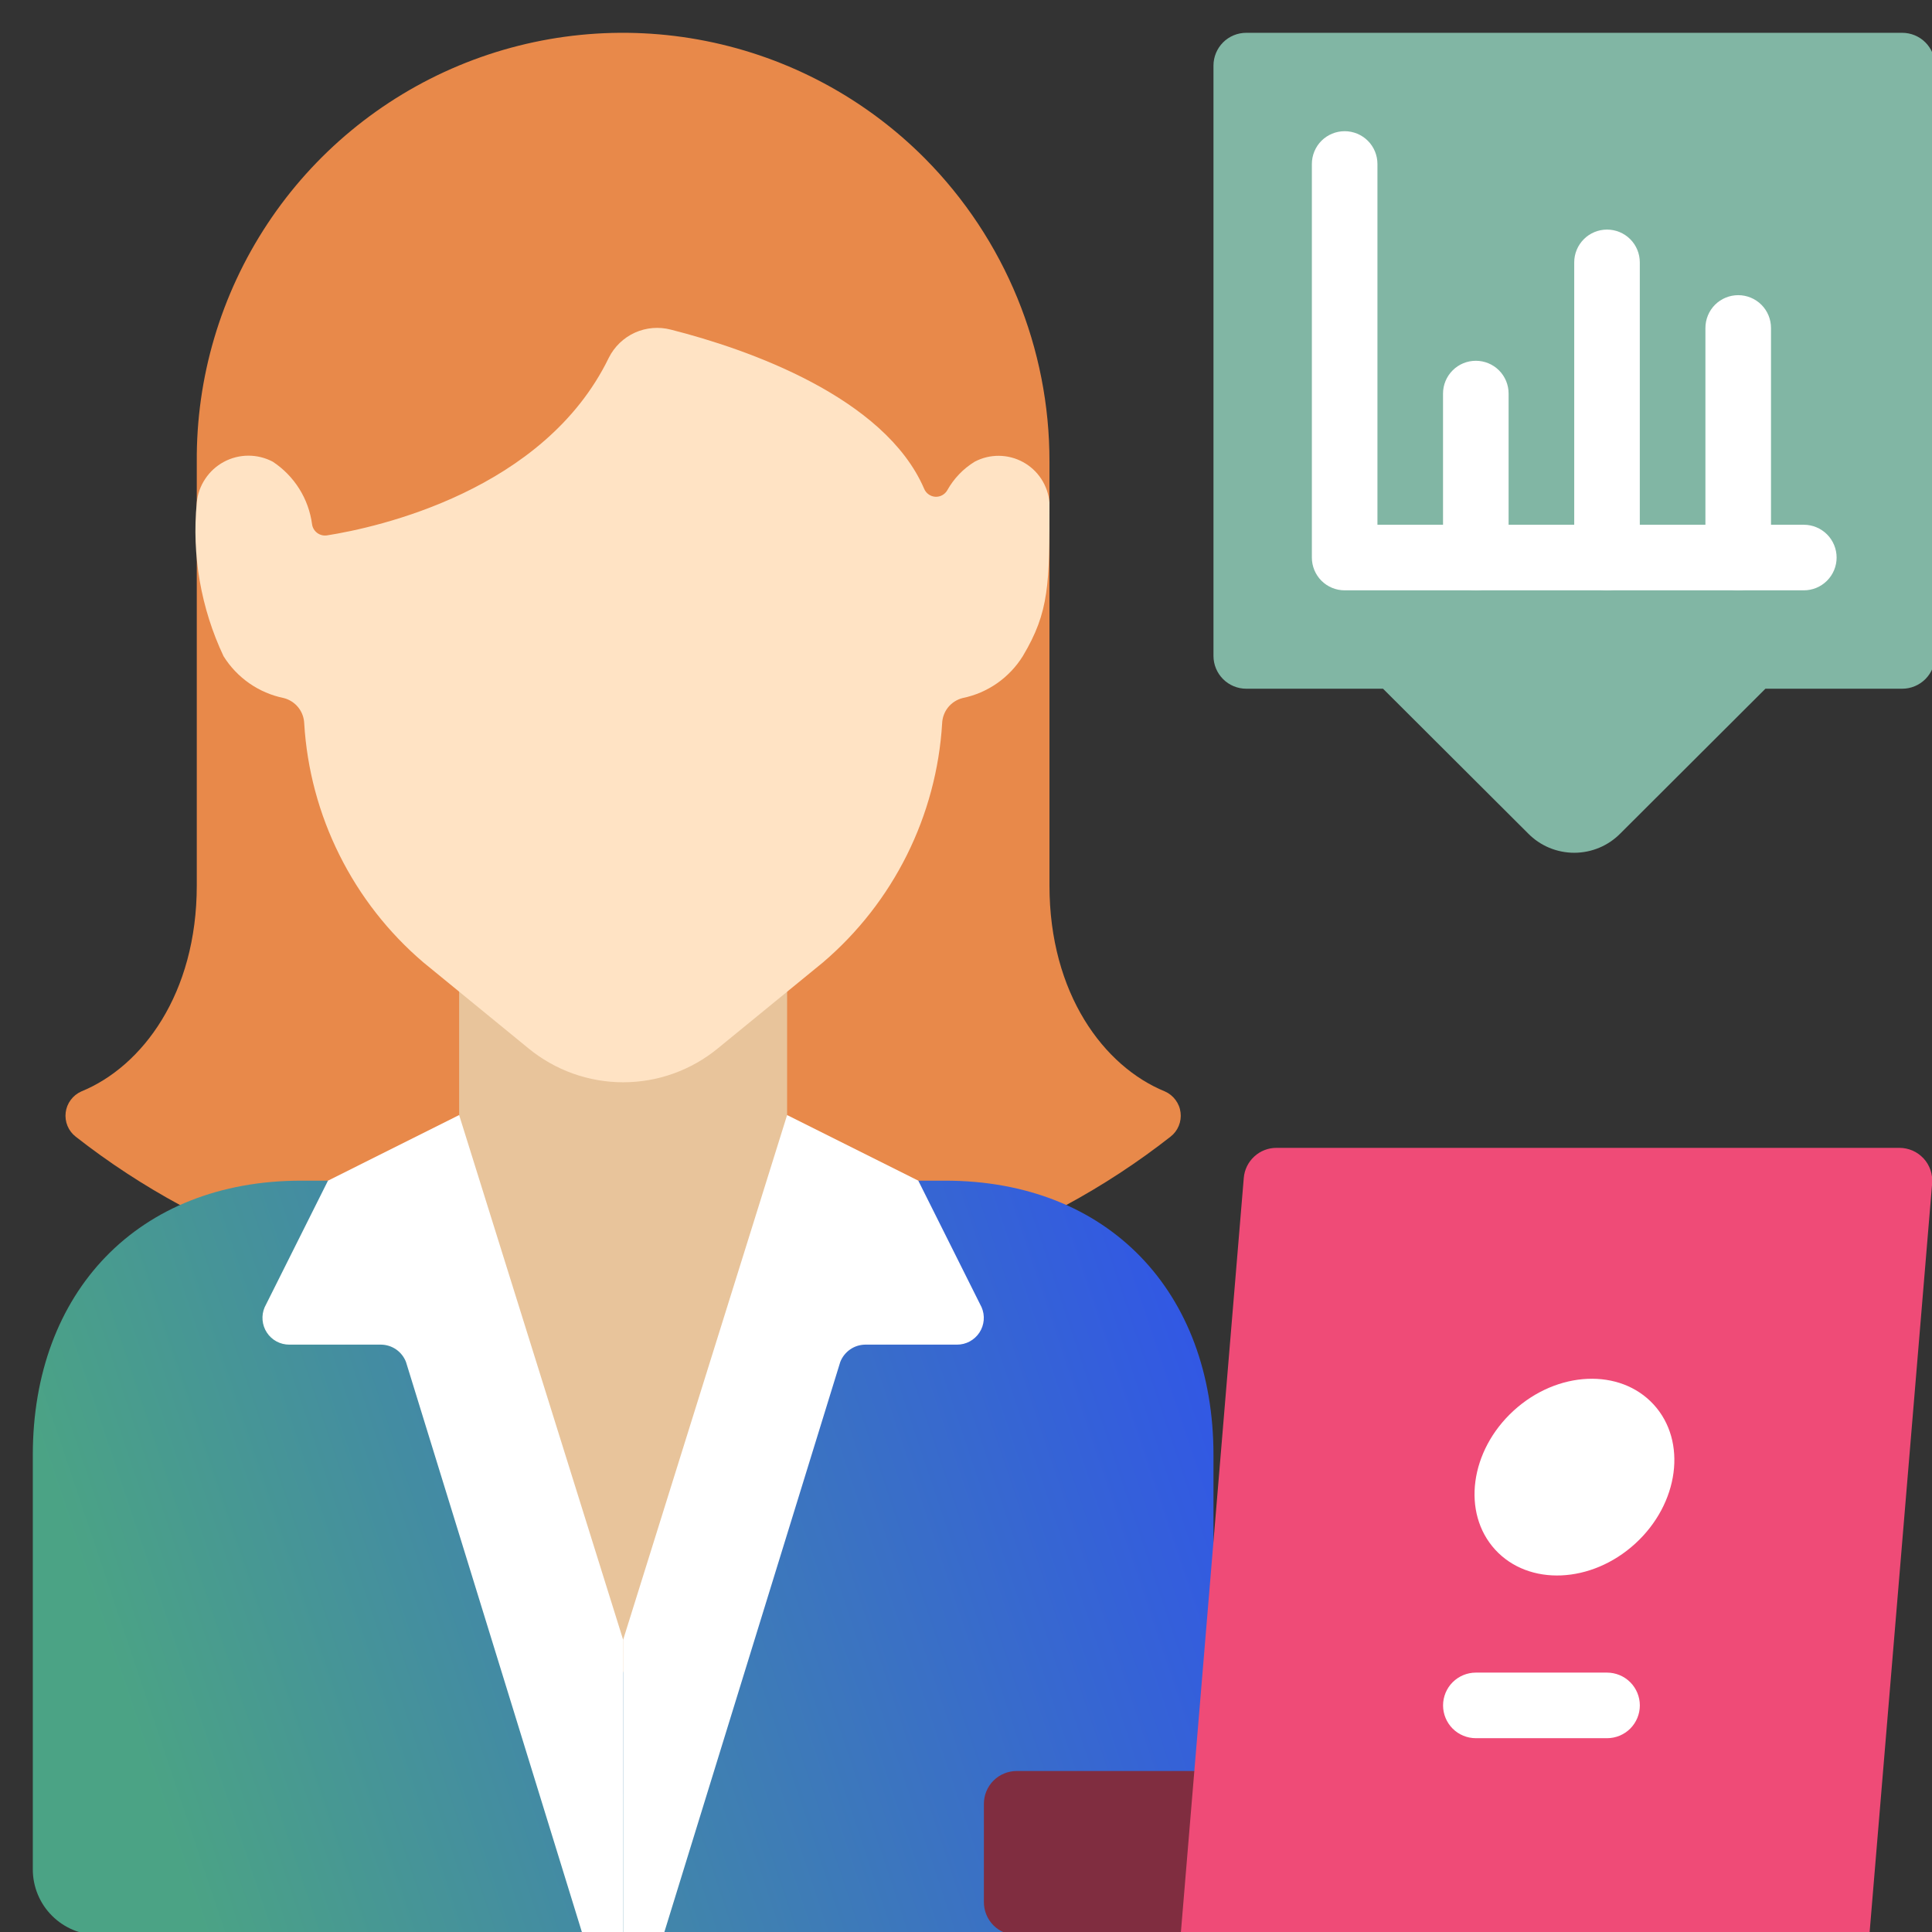 <svg width="54" height="54" viewBox="0 0 54 54" fill="none" xmlns="http://www.w3.org/2000/svg">
<rect x="0" y="0" width="54" height="54" fill="#333333" stroke="none"/>
<g clip-path="url(#clip0_284_4094)">
<g clip-path="url(#clip1_284_4094)">
<path d="M29.791 33.687C30.818 33.132 31.797 32.491 32.716 31.771C32.817 31.693 32.897 31.589 32.946 31.47C32.995 31.352 33.013 31.222 32.997 31.095C32.982 30.967 32.933 30.846 32.856 30.743C32.78 30.64 32.678 30.558 32.56 30.506C30.855 29.81 29.333 27.775 29.333 24.75V12.915C29.341 9.737 28.089 6.684 25.85 4.427C24.182 2.75 22.052 1.607 19.732 1.146C17.411 0.684 15.006 0.924 12.823 1.834C10.64 2.745 8.777 4.285 7.473 6.259C6.169 8.233 5.482 10.55 5.5 12.915V24.75C5.5 27.775 3.978 29.81 2.273 30.506C2.156 30.558 2.053 30.64 1.977 30.743C1.9 30.846 1.851 30.967 1.836 31.095C1.82 31.222 1.838 31.352 1.887 31.47C1.936 31.589 2.016 31.693 2.117 31.771C3.036 32.491 4.015 33.132 5.042 33.687H29.791Z" fill="#E8894A"/>
<path d="M25.667 33H26.419C30.974 33 33.917 36.108 33.917 40.663V43.065L34.834 54.083H2.75C2.264 54.083 1.798 53.89 1.454 53.546C1.11 53.203 0.917 52.736 0.917 52.25V40.667C0.917 36.11 3.86 33 8.417 33H25.667Z" fill="url(#paint0_linear_284_4094)"/>
<path d="M22 27.711V32.083L17.416 46.75L12.833 32.083V27.711H22Z" fill="#E8C49B"/>
<path d="M26.904 19.511C26.745 19.552 26.603 19.643 26.5 19.77C26.397 19.898 26.339 20.056 26.333 20.22C26.255 21.5 25.92 22.751 25.348 23.898C24.776 25.046 23.978 26.067 23.003 26.899L20.069 29.298C19.323 29.913 18.385 30.25 17.418 30.25C16.45 30.25 15.513 29.913 14.766 29.298L11.833 26.899C10.857 26.067 10.06 25.046 9.488 23.898C8.915 22.751 8.58 21.5 8.503 20.22C8.497 20.056 8.438 19.898 8.335 19.77C8.232 19.643 8.091 19.552 7.932 19.511C7.586 19.441 7.258 19.3 6.969 19.099C6.679 18.897 6.433 18.639 6.247 18.339C5.616 17.001 5.358 15.518 5.5 14.045C5.523 13.808 5.604 13.581 5.737 13.383C5.869 13.184 6.047 13.022 6.257 12.909C6.467 12.796 6.701 12.737 6.939 12.736C7.177 12.735 7.412 12.793 7.623 12.904C7.921 13.1 8.174 13.358 8.364 13.661C8.554 13.963 8.676 14.303 8.723 14.658C8.737 14.753 8.789 14.838 8.866 14.896C8.943 14.953 9.04 14.978 9.135 14.965C10.54 14.745 15.212 13.723 17.018 9.996C17.174 9.687 17.431 9.44 17.747 9.297C18.063 9.155 18.418 9.126 18.753 9.214C20.892 9.755 24.723 11.096 25.829 13.658C25.854 13.72 25.896 13.775 25.951 13.815C26.005 13.855 26.07 13.879 26.137 13.884C26.205 13.889 26.273 13.875 26.332 13.843C26.392 13.811 26.442 13.763 26.476 13.704C26.659 13.376 26.923 13.1 27.244 12.904C27.453 12.794 27.685 12.738 27.92 12.74C28.156 12.742 28.387 12.802 28.594 12.915C28.801 13.028 28.976 13.19 29.105 13.387C29.234 13.585 29.312 13.811 29.333 14.045C29.333 16.323 29.333 17.092 28.588 18.339C28.401 18.639 28.156 18.897 27.867 19.099C27.577 19.3 27.25 19.441 26.904 19.511Z" fill="#FFE3C4"/>
<path d="M33.917 49.5H28.417C28.174 49.5 27.94 49.597 27.768 49.769C27.597 49.94 27.5 50.174 27.5 50.417V53.167C27.5 53.41 27.597 53.643 27.768 53.815C27.94 53.987 28.174 54.083 28.417 54.083H33.917V49.5Z" fill="#802D40"/>
<path d="M54.084 1.833V18.333C54.084 18.576 53.987 18.809 53.815 18.981C53.643 19.153 53.41 19.25 53.167 19.25H49.344L45.293 23.292C45.124 23.464 44.923 23.601 44.701 23.694C44.479 23.787 44.241 23.835 44 23.835C43.76 23.835 43.521 23.787 43.299 23.694C43.077 23.601 42.876 23.464 42.708 23.292L38.656 19.25H34.834C34.59 19.25 34.357 19.153 34.185 18.981C34.014 18.809 33.917 18.576 33.917 18.333V1.833C33.917 1.59 34.014 1.357 34.185 1.185C34.357 1.013 34.59 0.917 34.834 0.917H53.167C53.41 0.917 53.643 1.013 53.815 1.185C53.987 1.357 54.084 1.59 54.084 1.833Z" fill="#81B6A4"/>
<path d="M52.25 54.083H33L34.764 32.924C34.783 32.694 34.888 32.48 35.058 32.324C35.227 32.168 35.45 32.082 35.68 32.083H53.087C53.214 32.083 53.34 32.109 53.456 32.159C53.573 32.21 53.677 32.285 53.764 32.378C53.85 32.471 53.916 32.581 53.957 32.702C53.998 32.822 54.014 32.949 54.004 33.076L52.25 54.083Z" fill="#EF4B77"/>
<path d="M45.706 43.144C46.929 42.025 47.161 40.285 46.222 39.259C45.283 38.233 43.531 38.309 42.307 39.428C41.083 40.547 40.852 42.286 41.79 43.313C42.729 44.339 44.482 44.263 45.706 43.144Z" fill="white"/>
<path d="M16.289 54.083L11.348 38.069C11.294 37.928 11.199 37.806 11.075 37.719C10.95 37.632 10.803 37.585 10.652 37.583H8.085C7.961 37.583 7.839 37.553 7.729 37.494C7.62 37.435 7.527 37.35 7.459 37.246C7.391 37.143 7.35 37.024 7.339 36.9C7.328 36.776 7.348 36.652 7.397 36.538L9.167 33L12.833 31.166L17.417 45.833V54.083" fill="white"/>
<path d="M17.417 54.083V45.833L22 31.166L25.667 33L27.436 36.538C27.485 36.652 27.506 36.776 27.495 36.9C27.484 37.024 27.443 37.143 27.375 37.246C27.306 37.35 27.213 37.435 27.104 37.494C26.995 37.553 26.873 37.583 26.749 37.583H24.182C24.03 37.585 23.883 37.632 23.759 37.719C23.635 37.806 23.539 37.928 23.485 38.069L18.544 54.083" fill="white"/>
<path d="M41.25 16.5C41.007 16.5 40.773 16.404 40.602 16.232C40.43 16.06 40.333 15.827 40.333 15.584V11C40.333 10.757 40.43 10.524 40.602 10.352C40.773 10.18 41.007 10.084 41.25 10.084C41.493 10.084 41.726 10.18 41.898 10.352C42.07 10.524 42.166 10.757 42.166 11V15.584C42.166 15.827 42.07 16.06 41.898 16.232C41.726 16.404 41.493 16.5 41.25 16.5Z" fill="white"/>
<path d="M44.917 16.5C44.674 16.5 44.44 16.403 44.269 16.231C44.097 16.059 44 15.826 44 15.583V7.333C44 7.09 44.097 6.857 44.269 6.685C44.44 6.513 44.674 6.417 44.917 6.417C45.16 6.417 45.393 6.513 45.565 6.685C45.737 6.857 45.833 7.09 45.833 7.333V15.583C45.833 15.826 45.737 16.059 45.565 16.231C45.393 16.403 45.16 16.5 44.917 16.5Z" fill="white"/>
<path d="M48.584 16.5C48.34 16.5 48.107 16.403 47.935 16.232C47.764 16.06 47.667 15.826 47.667 15.583V9.167C47.667 8.924 47.764 8.69 47.935 8.518C48.107 8.347 48.34 8.25 48.584 8.25C48.827 8.25 49.06 8.347 49.232 8.518C49.404 8.69 49.5 8.924 49.5 9.167V15.583C49.5 15.826 49.404 16.06 49.232 16.232C49.06 16.403 48.827 16.5 48.584 16.5Z" fill="white"/>
<path d="M44.917 48.583H41.251C41.008 48.583 40.774 48.487 40.602 48.315C40.431 48.143 40.334 47.91 40.334 47.667C40.334 47.424 40.431 47.19 40.602 47.019C40.774 46.847 41.008 46.75 41.251 46.75H44.917C45.16 46.75 45.394 46.847 45.566 47.019C45.737 47.19 45.834 47.424 45.834 47.667C45.834 47.91 45.737 48.143 45.566 48.315C45.394 48.487 45.16 48.583 44.917 48.583Z" fill="white"/>
<path d="M50.417 16.5H37.584C37.34 16.5 37.107 16.404 36.935 16.232C36.764 16.06 36.667 15.827 36.667 15.584V4.584C36.667 4.341 36.764 4.107 36.935 3.935C37.107 3.764 37.34 3.667 37.584 3.667C37.827 3.667 38.06 3.764 38.232 3.935C38.404 4.107 38.5 4.341 38.5 4.584V14.667H50.417C50.66 14.667 50.893 14.764 51.065 14.935C51.237 15.107 51.334 15.341 51.334 15.584C51.334 15.827 51.237 16.06 51.065 16.232C50.893 16.404 50.66 16.5 50.417 16.5Z" fill="white"/>
</g>
</g>
<defs>
<linearGradient id="paint0_linear_284_4094" x1="0.917" y1="66.409" x2="54.1" y2="48.533" gradientUnits="userSpaceOnUse">
<stop offset="0.15" stop-color="#4BA385"/>
<stop offset="0.75" stop-color="#3053EA"/>
</linearGradient>
<clipPath id="clip0_284_4094">
<rect width="54" height="54" fill="white"/>
</clipPath>
<clipPath id="clip1_284_4094">
<rect width="55" height="55" fill="white"/>
</clipPath>
</defs>
</svg>
